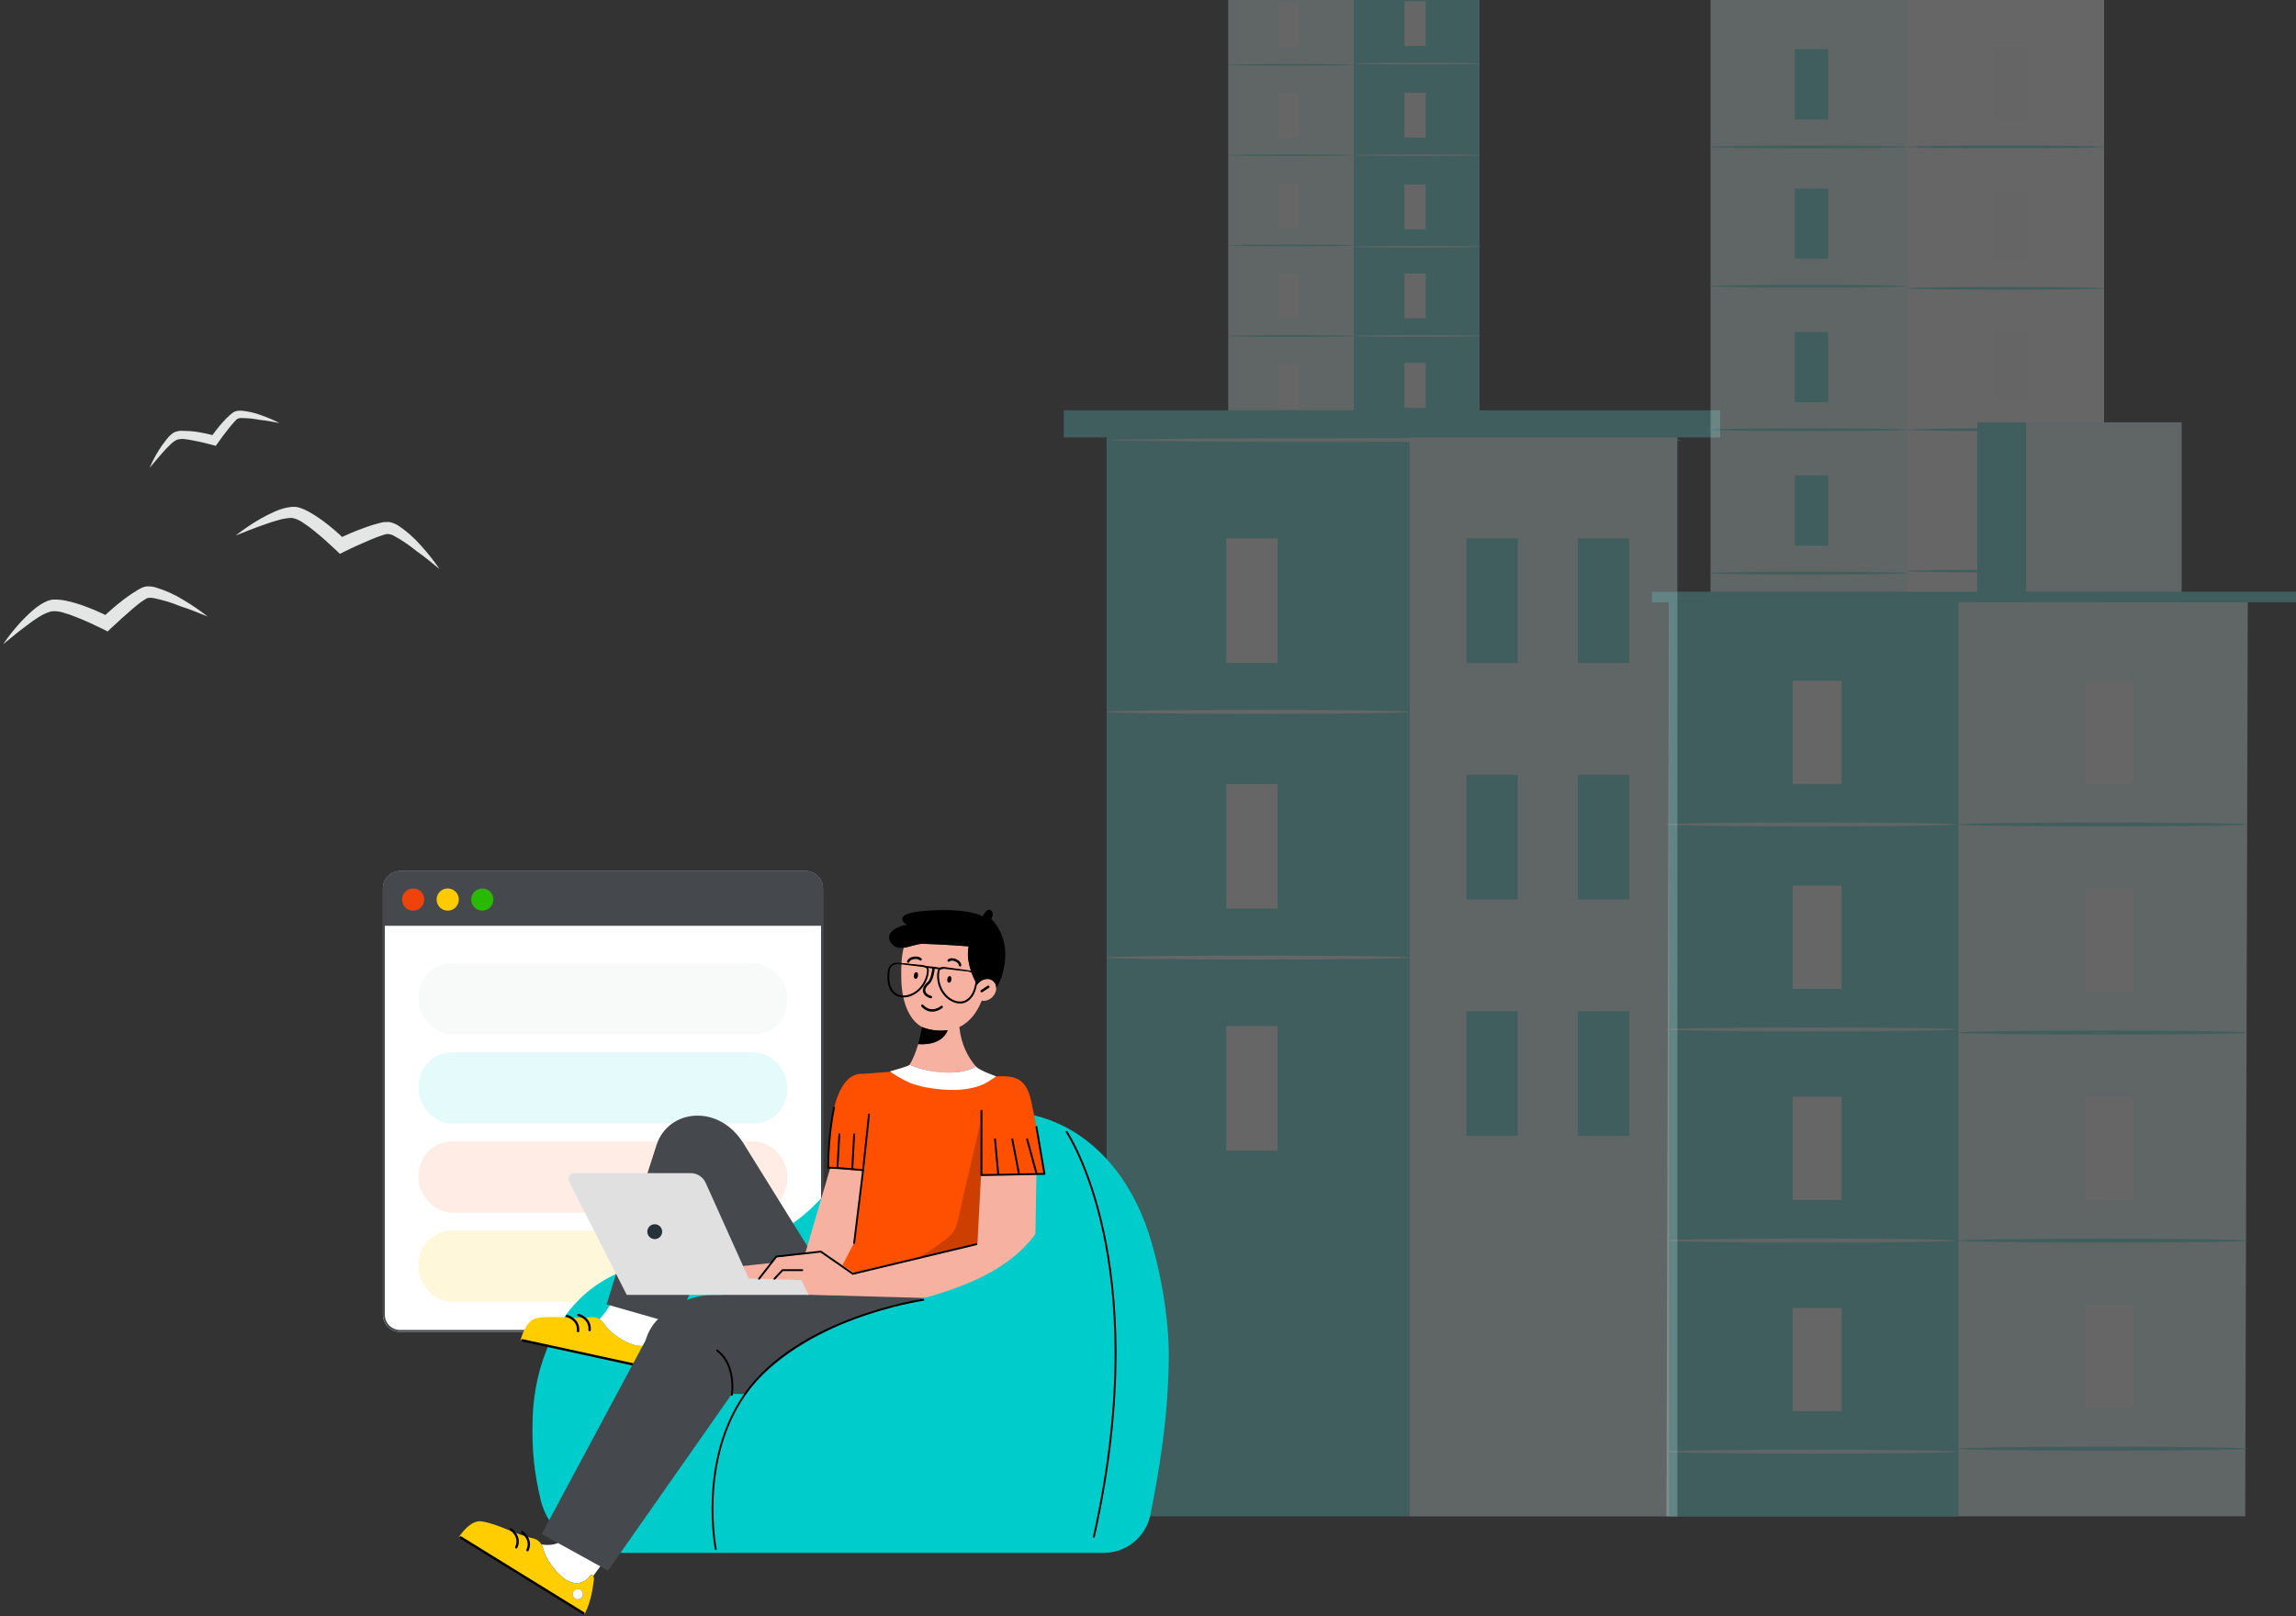 <svg width="436" height="307" viewBox="0 0 436 307" fill="none" xmlns="http://www.w3.org/2000/svg">
<rect x="0" y="0" width="436" height="307" fill="#333333" stroke="none"/>
<g style="mix-blend-mode:multiply" opacity="0.25" clip-path="url(#clip0_56_599)">
<path d="M280.928 -23.156H233.233V101.681H280.928V-23.156Z" fill="#E6FAFA"/>
<path d="M280.939 -23.156H257.086V101.681H280.939V-23.156Z" fill="#6BE1E1"/>
<path d="M270.74 0.217H266.699V8.734H270.74V0.217Z" fill="white"/>
<path d="M281.141 12.073C281.141 12.158 275.802 12.232 269.219 12.232C262.637 12.232 257.298 12.158 257.298 12.073C257.298 11.988 262.637 11.913 269.219 11.913C275.802 11.913 281.141 11.988 281.141 12.073Z" fill="#E6FAFA"/>
<path d="M270.74 17.623H266.699V26.141H270.74V17.623Z" fill="white"/>
<path d="M281.141 29.48C281.141 29.565 275.802 29.639 269.219 29.639C262.637 29.639 257.298 29.565 257.298 29.48C257.298 29.395 262.637 29.32 269.219 29.32C275.802 29.32 281.141 29.395 281.141 29.48Z" fill="#E6FAFA"/>
<path d="M270.74 35.041H266.699V43.559H270.74V35.041Z" fill="white"/>
<path d="M281.141 46.887C281.141 46.972 275.802 47.046 269.219 47.046C262.637 47.046 257.298 46.972 257.298 46.887C257.298 46.802 262.637 46.727 269.219 46.727C275.802 46.727 281.141 46.802 281.141 46.887Z" fill="#E6FAFA"/>
<path d="M270.74 51.948H266.699V60.466H270.74V51.948Z" fill="white"/>
<path d="M281.141 63.804C281.141 63.889 275.802 63.964 269.219 63.964C262.637 63.964 257.298 63.889 257.298 63.804C257.298 63.719 262.637 63.645 269.219 63.645C275.802 63.645 281.141 63.719 281.141 63.804Z" fill="#E6FAFA"/>
<path d="M270.74 68.93H266.699V77.447H270.74V68.93Z" fill="white"/>
<path d="M270.74 86.135H266.699V94.652H270.74V86.135Z" fill="white"/>
<path d="M281.141 80.786C281.141 80.871 275.802 80.946 269.219 80.946C262.637 80.946 257.298 80.871 257.298 80.786C257.298 80.701 262.637 80.627 269.219 80.627C275.802 80.627 281.141 80.701 281.141 80.786Z" fill="#E6FAFA"/>
<path d="M246.686 0.472H242.645V8.989H246.686V0.472Z" fill="white"/>
<path d="M257.086 12.328C257.086 12.413 251.748 12.488 245.165 12.488C238.583 12.488 233.244 12.413 233.244 12.328C233.244 12.243 238.583 12.169 245.165 12.169C251.748 12.169 257.086 12.243 257.086 12.328Z" fill="#6BE1E1"/>
<path d="M246.686 17.634H242.645V26.151H246.686V17.634Z" fill="white"/>
<path d="M257.086 29.48C257.086 29.565 251.748 29.639 245.165 29.639C238.583 29.639 233.244 29.565 233.244 29.48C233.244 29.395 238.583 29.32 245.165 29.32C251.748 29.32 257.086 29.395 257.086 29.48Z" fill="#6BE1E1"/>
<path d="M246.686 34.786H242.645V43.303H246.686V34.786Z" fill="white"/>
<path d="M257.086 46.642C257.086 46.727 251.748 46.802 245.165 46.802C238.583 46.802 233.244 46.727 233.244 46.642C233.244 46.557 238.583 46.483 245.165 46.483C251.748 46.483 257.086 46.557 257.086 46.642Z" fill="#6BE1E1"/>
<path d="M246.686 51.948H242.645V60.465H246.686V51.948Z" fill="white"/>
<path d="M257.086 63.805C257.086 63.89 251.748 63.964 245.165 63.964C238.583 63.964 233.244 63.89 233.244 63.805C233.244 63.72 238.583 63.645 245.165 63.645C251.748 63.645 257.086 63.72 257.086 63.805Z" fill="#6BE1E1"/>
<path d="M246.686 69.111H242.645V77.628H246.686V69.111Z" fill="white"/>
<path d="M257.086 80.956C257.086 81.041 251.748 81.116 245.165 81.116C238.583 81.116 233.244 81.041 233.244 80.956C233.244 80.871 238.583 80.797 245.165 80.797C251.748 80.797 257.086 80.871 257.086 80.956Z" fill="#6BE1E1"/>
<path d="M246.686 86.262H242.645V94.78H246.686V86.262Z" fill="white"/>
<path d="M318.499 82.905H210.146V288.524H318.499V82.905Z" fill="#6BE1E1"/>
<path d="M318.499 82.905H267.699V288.524H318.499V82.905Z" fill="#E6FAFA"/>
<path d="M242.613 102.258H232.872V125.928H242.613V102.258Z" fill="white"/>
<path d="M242.613 194.886H232.872V218.556H242.613V194.886Z" fill="white"/>
<path d="M267.699 135.211C267.699 135.413 254.81 135.583 238.922 135.583C223.035 135.583 210.146 135.413 210.146 135.211C210.146 135.009 223.024 134.839 238.922 134.839C254.821 134.839 267.699 135.009 267.699 135.211Z" fill="white"/>
<path d="M242.613 148.917H232.872V172.587H242.613V148.917Z" fill="white"/>
<path d="M267.699 181.881C267.699 182.083 254.81 182.253 238.922 182.253C223.035 182.253 210.146 182.083 210.146 181.881C210.146 181.679 223.024 181.509 238.922 181.509C254.821 181.509 267.699 181.679 267.699 181.881Z" fill="white"/>
<path d="M288.223 102.258H278.482V125.928H288.223V102.258Z" fill="#6BE1E1"/>
<path d="M309.365 102.258H299.624V125.928H309.365V102.258Z" fill="#6BE1E1"/>
<path d="M288.223 147.163H278.482V170.833H288.223V147.163Z" fill="#6BE1E1"/>
<path d="M309.365 147.163H299.624V170.833H309.365V147.163Z" fill="#6BE1E1"/>
<path d="M288.223 192.079H278.482V215.749H288.223V192.079Z" fill="#6BE1E1"/>
<path d="M309.365 192.079H299.624V215.749H309.365V192.079Z" fill="#6BE1E1"/>
<path d="M326.645 77.928H202V83.086H326.645V77.928Z" fill="#6BE1E1"/>
<path d="M319.254 83.575C319.254 83.777 295.04 83.947 265.168 83.947C235.296 83.947 211.082 83.777 211.082 83.575C211.082 83.373 235.296 83.203 265.168 83.203C295.04 83.203 319.254 83.373 319.254 83.575Z" fill="#E6FAFA"/>
</g>
<g style="mix-blend-mode:multiply" opacity="0.25" clip-path="url(#clip1_56_599)">
<path d="M324.861 -0.777H399.553V235.806H324.861V-0.777Z" fill="white"/>
<path d="M324.861 -0.777H362.208V235.15H324.861V-0.777Z" fill="#E6FAFA"/>
<path d="M378.497 9.357H384.816V22.684H378.497V9.357Z" fill="#FAFAFA"/>
<path d="M362.207 27.905C362.207 28.045 370.566 28.164 380.875 28.164C391.184 28.164 399.553 28.055 399.553 27.905C399.553 27.756 391.194 27.647 380.875 27.647C370.556 27.647 362.207 27.756 362.207 27.905Z" fill="#6BE1E1"/>
<path d="M340.823 9.357H347.142V22.684H340.823V9.357Z" fill="#6BE1E1"/>
<path d="M324.543 27.905C324.543 28.045 332.902 28.164 343.211 28.164C353.52 28.164 361.889 28.055 361.889 27.905C361.889 27.756 353.53 27.647 343.211 27.647C332.892 27.647 324.543 27.756 324.543 27.905Z" fill="#6BE1E1"/>
<path d="M340.823 35.812H347.142V49.139H340.823V35.812Z" fill="#6BE1E1"/>
<path d="M324.543 54.361C324.543 54.5 332.902 54.619 343.211 54.619C353.52 54.619 361.889 54.51 361.889 54.361C361.889 54.211 353.53 54.102 343.211 54.102C332.892 54.102 324.543 54.211 324.543 54.361Z" fill="#6BE1E1"/>
<path d="M340.823 63.063H347.142V76.39H340.823V63.063Z" fill="#6BE1E1"/>
<path d="M324.543 81.611C324.543 81.75 332.902 81.87 343.211 81.87C353.52 81.87 361.889 81.76 361.889 81.611C361.889 81.462 353.53 81.353 343.211 81.353C332.892 81.353 324.543 81.462 324.543 81.611Z" fill="#6BE1E1"/>
<path d="M340.823 90.313H347.142V103.64H340.823V90.313Z" fill="#6BE1E1"/>
<path d="M324.543 108.862C324.543 109.001 332.902 109.12 343.211 109.12C353.52 109.12 361.889 109.011 361.889 108.862C361.889 108.713 353.53 108.603 343.211 108.603C332.892 108.603 324.543 108.713 324.543 108.862Z" fill="#6BE1E1"/>
<path d="M340.823 116.778H347.142V130.105H340.823V116.778Z" fill="#6BE1E1"/>
<path d="M324.543 135.336C324.543 135.476 332.902 135.595 343.211 135.595C353.52 135.595 361.889 135.486 361.889 135.336C361.889 135.187 353.53 135.078 343.211 135.078C332.892 135.078 324.543 135.187 324.543 135.336Z" fill="#6BE1E1"/>
<path d="M340.823 143.363H347.142V156.69H340.823V143.363Z" fill="#6BE1E1"/>
<path d="M340.823 170.285H347.142V183.612H340.823V170.285Z" fill="#6BE1E1"/>
<path d="M324.543 161.911C324.543 162.05 332.902 162.17 343.211 162.17C353.52 162.17 361.889 162.06 361.889 161.911C361.889 161.762 353.53 161.652 343.211 161.652C332.892 161.652 324.543 161.762 324.543 161.911Z" fill="#6BE1E1"/>
<path d="M378.497 36.21H384.816V49.537H378.497V36.21Z" fill="#FAFAFA"/>
<path d="M362.207 54.768C362.207 54.907 370.566 55.027 380.875 55.027C391.184 55.027 399.553 54.917 399.553 54.768C399.553 54.619 391.194 54.51 380.875 54.51C370.556 54.51 362.207 54.619 362.207 54.768Z" fill="#6BE1E1"/>
<path d="M378.497 63.073H384.816V76.4H378.497V63.073Z" fill="#FAFAFA"/>
<path d="M362.207 81.621C362.207 81.76 370.566 81.88 380.875 81.88C391.184 81.88 399.553 81.77 399.553 81.621C399.553 81.472 391.194 81.363 380.875 81.363C370.556 81.363 362.207 81.472 362.207 81.621Z" fill="#6BE1E1"/>
<path d="M378.497 89.926H384.816V103.253H378.497V89.926Z" fill="#FAFAFA"/>
<path d="M362.207 108.474C362.207 108.613 370.566 108.732 380.875 108.732C391.184 108.732 399.553 108.623 399.553 108.474C399.553 108.325 391.194 108.215 380.875 108.215C370.556 108.215 362.207 108.325 362.207 108.474Z" fill="#6BE1E1"/>
<path d="M378.497 116.778H384.816V130.105H378.497V116.778Z" fill="#FAFAFA"/>
<path d="M362.207 135.337C362.207 135.476 370.566 135.595 380.875 135.595C391.184 135.595 399.553 135.486 399.553 135.337C399.553 135.187 391.194 135.078 380.875 135.078C370.556 135.078 362.207 135.187 362.207 135.337Z" fill="#6BE1E1"/>
<path d="M378.497 143.641H384.816V156.968H378.497V143.641Z" fill="#FAFAFA"/>
<path d="M362.207 162.189C362.207 162.329 370.566 162.448 380.875 162.448C391.184 162.448 399.553 162.339 399.553 162.189C399.553 162.04 391.194 161.931 380.875 161.931C370.556 161.931 362.207 162.04 362.207 162.189Z" fill="#6BE1E1"/>
<path d="M378.497 170.494H384.816V183.821H378.497V170.494Z" fill="#FAFAFA"/>
<path d="M316.448 288H426.358L426.845 114.402H316.936L316.448 288Z" fill="#E6FAFA"/>
<path d="M316.935 114.401H371.885V288.01H316.935V114.401Z" fill="#6BE1E1"/>
<path d="M375.478 80.219H414.287V114.391H375.478V80.219Z" fill="#E6FAFA"/>
<path d="M375.478 80.219H384.732V114.391H375.478V80.219Z" fill="#6BE1E1"/>
<path d="M313.711 112.402H436V114.392H313.711V112.402Z" fill="#6BE1E1"/>
<path d="M395.837 129.3H405.142V148.902H395.837V129.3Z" fill="white"/>
<path d="M371.885 156.6C371.885 156.809 384.185 156.978 399.36 156.978C414.535 156.978 426.835 156.809 426.835 156.6C426.835 156.391 414.535 156.222 399.36 156.222C384.185 156.222 371.885 156.391 371.885 156.6Z" fill="#6BE1E1"/>
<path d="M340.409 129.299H349.713V148.902H340.409V129.299Z" fill="white"/>
<path d="M316.457 156.6C316.457 156.809 328.757 156.978 343.932 156.978C359.108 156.978 371.407 156.809 371.407 156.6C371.407 156.391 359.108 156.222 343.932 156.222C328.757 156.222 316.457 156.391 316.457 156.6Z" fill="#E6FAFA"/>
<path d="M340.409 168.226H349.713V187.829H340.409V168.226Z" fill="white"/>
<path d="M316.457 195.527C316.457 195.735 328.757 195.905 343.932 195.905C359.108 195.905 371.407 195.735 371.407 195.527C371.407 195.318 359.108 195.149 343.932 195.149C328.757 195.149 316.457 195.318 316.457 195.527Z" fill="#E6FAFA"/>
<path d="M340.409 208.327H349.713V227.929H340.409V208.327Z" fill="white"/>
<path d="M316.457 235.627C316.457 235.836 328.757 236.005 343.932 236.005C359.108 236.005 371.407 235.836 371.407 235.627C371.407 235.418 359.108 235.249 343.932 235.249C328.757 235.249 316.457 235.418 316.457 235.627Z" fill="#E6FAFA"/>
<path d="M340.409 248.427H349.713V268.029H340.409V248.427Z" fill="white"/>
<path d="M316.457 275.727C316.457 275.936 328.757 276.105 343.932 276.105C359.108 276.105 371.407 275.936 371.407 275.727C371.407 275.518 359.108 275.349 343.932 275.349C328.757 275.349 316.457 275.518 316.457 275.727Z" fill="#E6FAFA"/>
<path d="M395.837 168.823H405.142V188.426H395.837V168.823Z" fill="white"/>
<path d="M371.885 196.124C371.885 196.332 384.185 196.501 399.36 196.501C414.535 196.501 426.835 196.332 426.835 196.124C426.835 195.915 414.535 195.746 399.36 195.746C384.185 195.746 371.885 195.915 371.885 196.124Z" fill="#6BE1E1"/>
<path d="M395.837 208.347H405.142V227.949H395.837V208.347Z" fill="white"/>
<path d="M371.885 235.647C371.885 235.856 384.185 236.025 399.36 236.025C414.535 236.025 426.835 235.856 426.835 235.647C426.835 235.438 414.535 235.269 399.36 235.269C384.185 235.269 371.885 235.438 371.885 235.647Z" fill="#6BE1E1"/>
<path d="M395.837 247.86H405.142V267.462H395.837V247.86Z" fill="white"/>
<path d="M371.885 275.16C371.885 275.369 384.185 275.538 399.36 275.538C414.535 275.538 426.835 275.369 426.835 275.16C426.835 274.951 414.535 274.782 399.36 274.782C384.185 274.782 371.885 274.951 371.885 275.16Z" fill="#6BE1E1"/>
</g>
<path d="M53.086 80.36C51.964 79.792 50.814 79.292 49.624 78.873C48.407 78.413 47.136 78.13 45.851 78.008C45.459 77.981 45.053 78.022 44.675 78.143C44.553 78.184 44.431 78.238 44.323 78.305L44.093 78.481C43.931 78.589 43.822 78.697 43.687 78.805C43.214 79.225 42.754 79.684 42.335 80.157C41.483 81.103 40.725 82.104 39.968 83.131L40.915 82.793C39.644 82.442 38.359 82.171 37.06 81.982C36.398 81.888 35.722 81.847 35.045 81.847C34.694 81.82 34.329 81.82 33.977 81.847C33.774 81.888 33.585 81.942 33.396 81.996C33.193 82.063 33.003 82.158 32.828 82.266C32.246 82.712 31.746 83.239 31.34 83.834C30.934 84.348 30.556 84.888 30.204 85.442C29.514 86.537 28.919 87.686 28.405 88.876C29.244 87.889 30.042 86.889 30.894 85.956C31.313 85.483 31.732 85.023 32.178 84.604C32.571 84.185 33.03 83.834 33.531 83.55C34.018 83.388 34.532 83.334 35.032 83.401C35.614 83.456 36.181 83.55 36.749 83.685C37.967 83.901 39.197 84.199 40.387 84.523L40.983 84.686L41.321 84.199C42.01 83.199 42.768 82.225 43.511 81.279C43.89 80.806 44.282 80.347 44.675 79.927L44.972 79.644L45.107 79.535C45.324 79.454 45.54 79.4 45.77 79.4C46.974 79.4 48.164 79.522 49.34 79.752C50.639 79.873 51.856 80.13 53.086 80.36Z" fill="#E4E5E5"/>
<path d="M39.454 117.114C37.98 115.952 36.425 114.898 34.802 113.938C33.152 112.91 31.367 112.113 29.501 111.559C28.933 111.397 28.337 111.342 27.742 111.397C27.54 111.424 27.35 111.478 27.161 111.545L26.782 111.721C26.539 111.829 26.309 111.964 26.093 112.099C25.254 112.6 24.443 113.14 23.658 113.735C22.13 114.884 20.737 116.128 19.317 117.412L20.791 117.195C19.047 116.303 17.234 115.533 15.382 114.884C14.435 114.56 13.461 114.289 12.474 114.086C11.947 113.978 11.419 113.911 10.878 113.884C10.581 113.87 10.283 113.87 9.986 113.884C9.675 113.938 9.363 114.019 9.066 114.114C8.079 114.533 7.173 115.114 6.361 115.817C5.59 116.466 4.901 117.168 4.224 117.844C2.899 119.25 1.682 120.764 0.586 122.373C2.088 121.156 3.548 119.926 5.076 118.804C5.807 118.223 6.578 117.696 7.375 117.195C8.092 116.736 8.877 116.371 9.702 116.128C10.459 116.033 11.23 116.114 11.96 116.344C12.839 116.587 13.691 116.885 14.53 117.236C16.247 117.898 17.965 118.709 19.615 119.52L20.44 119.939L21.089 119.318C22.441 118.061 23.794 116.83 25.146 115.668C25.836 115.087 26.498 114.519 27.242 114.032C27.418 113.924 27.594 113.803 27.756 113.722L28 113.586H28.081C28.419 113.519 28.757 113.519 29.095 113.586C30.853 113.938 32.571 114.451 34.234 115.141C36.019 115.695 37.737 116.425 39.454 117.114Z" fill="#E4E5E5"/>
<path d="M83.475 108.099C82.406 106.544 81.243 105.057 79.972 103.665C78.701 102.192 77.24 100.908 75.631 99.826C75.131 99.515 74.576 99.285 73.995 99.164C73.792 99.137 73.602 99.137 73.4 99.164H72.98C72.696 99.164 72.466 99.272 72.209 99.312C71.263 99.542 70.33 99.826 69.41 100.164C67.611 100.813 65.894 101.516 64.176 102.381L65.637 102.624C64.23 101.245 62.729 99.961 61.147 98.799C60.335 98.204 59.483 97.663 58.604 97.177C58.131 96.92 57.644 96.704 57.13 96.514C56.86 96.42 56.562 96.339 56.278 96.285C55.954 96.258 55.643 96.258 55.318 96.285C54.263 96.406 53.235 96.69 52.275 97.123C51.355 97.515 50.49 97.961 49.57 98.474C47.893 99.434 46.284 100.516 44.756 101.719C46.554 101.016 48.326 100.272 50.165 99.65C51.058 99.312 51.951 99.029 52.87 98.785C53.695 98.542 54.547 98.393 55.413 98.366C56.17 98.501 56.887 98.812 57.509 99.258C58.266 99.745 59.01 100.286 59.7 100.867C61.133 102.016 62.54 103.287 63.879 104.557L64.541 105.206L65.339 104.801C66.962 103.989 68.666 103.232 70.33 102.53C71.141 102.178 71.966 101.867 72.805 101.597L73.4 101.435H73.765C74.103 101.475 74.441 101.57 74.738 101.732C76.307 102.584 77.795 103.597 79.174 104.733C80.594 105.706 82.014 106.909 83.475 108.099Z" fill="#E4E5E5"/>
<g clip-path="url(#clip2_56_599)">
<path d="M153.005 165.448H75.982C74.177 165.448 72.713 166.911 72.713 168.716V249.713C72.713 251.518 74.177 252.981 75.982 252.981H153.005C154.811 252.981 156.275 251.518 156.275 249.713V168.716C156.275 166.911 154.811 165.448 153.005 165.448Z" fill="white"/>
<path d="M153.005 165.813H75.982C74.378 165.813 73.078 167.112 73.078 168.716V249.713C73.078 251.316 74.378 252.616 75.982 252.616H153.005C154.609 252.616 155.91 251.316 155.91 249.713V168.716C155.91 167.112 154.609 165.813 153.005 165.813Z" fill="white"/>
<path d="M153.005 252.981H75.982C74.18 252.981 72.713 251.515 72.713 249.713V168.716C72.713 166.914 74.18 165.448 75.982 165.448H153.005C154.808 165.448 156.275 166.914 156.275 168.716V249.713C156.275 251.515 154.808 252.981 153.005 252.981ZM75.982 165.813C74.38 165.813 73.078 167.115 73.078 168.716V249.713C73.078 251.314 74.38 252.616 75.982 252.616H153.005C154.607 252.616 155.91 251.314 155.91 249.713V168.716C155.91 167.115 154.607 165.813 153.005 165.813H75.982Z" fill="#45494E"/>
<path d="M75.982 165.63H153.005C154.709 165.63 156.092 167.013 156.092 168.716V175.554C156.092 175.613 156.044 175.66 155.986 175.66H73.001C72.942 175.66 72.895 175.613 72.895 175.554V168.716C72.895 167.013 74.278 165.63 75.982 165.63Z" fill="#45494E"/>
<path d="M155.986 175.843H73.001C72.844 175.843 72.713 175.715 72.713 175.555V168.716C72.713 166.914 74.18 165.448 75.982 165.448H153.005C154.808 165.448 156.275 166.914 156.275 168.716V175.555C156.275 175.711 156.147 175.843 155.986 175.843ZM73.078 175.478H155.91V168.716C155.91 167.115 154.607 165.813 153.005 165.813H75.982C74.38 165.813 73.078 167.115 73.078 168.716V175.478Z" fill="#45494E"/>
<path d="M78.456 172.969C79.621 172.969 80.565 172.025 80.565 170.861C80.565 169.696 79.621 168.752 78.456 168.752C77.291 168.752 76.347 169.696 76.347 170.861C76.347 172.025 77.291 172.969 78.456 172.969Z" fill="#EE440B"/>
<path d="M85.02 172.969C86.185 172.969 87.129 172.025 87.129 170.861C87.129 169.696 86.185 168.752 85.02 168.752C83.855 168.752 82.911 169.696 82.911 170.861C82.911 172.025 83.855 172.969 85.02 172.969Z" fill="#FFCB00"/>
<path d="M91.585 172.969C92.75 172.969 93.694 172.025 93.694 170.861C93.694 169.696 92.75 168.752 91.585 168.752C90.42 168.752 89.476 169.696 89.476 170.861C89.476 172.025 90.42 172.969 91.585 172.969Z" fill="#29BA00"/>
<rect x="79.488" y="182.942" width="70.011" height="13.544" rx="6.373" fill="#F8F9F9"/>
<rect x="79.488" y="199.872" width="70.011" height="13.544" rx="6.373" fill="#E5FAFA"/>
<rect x="79.488" y="216.802" width="70.011" height="13.544" rx="6.373" fill="#FFEDE5"/>
<rect x="79.488" y="233.732" width="70.011" height="13.544" rx="6.373" fill="#FFF7D9"/>
</g>
<path d="M209.492 294.955C213.86 294.993 217.632 291.921 218.476 287.639C219.968 280.071 221.892 269.482 221.948 257.589C221.986 250.297 220.353 241.063 218.096 234.127C214.798 223.998 207.746 215.074 197.495 212.152C184.184 208.354 179.37 209.812 169.93 214.76C159.665 220.143 156.887 230.235 146.199 234.728C135.826 239.089 123.312 237.598 113.854 243.694C105.535 249.059 101.477 259.362 101.148 269.252C100.937 275.526 101.505 280.014 102.669 284.882C103.954 290.28 108.834 294.908 114.384 294.955H209.492Z" fill="#00CCCC"/>
<path d="M113.836 250.55C114.141 250.742 114.404 250.995 114.61 251.309C115.858 253.209 118.237 254.695 120.175 255.361C122.53 256.172 124.27 255.159 124.852 253.157C124.89 253.026 125.077 252.969 125.275 253.068L126.321 248.496L116.778 246.057C116.294 247.14 115.333 248.983 113.841 250.554L113.836 250.55Z" fill="white"/>
<path d="M124.853 253.157C124.271 255.159 122.535 256.172 120.175 255.361C118.237 254.695 115.858 253.209 114.61 251.309C114.404 251 114.141 250.742 113.836 250.55C113.334 250.235 112.734 250.099 112.124 250.184C108.835 250.634 105.457 249.785 101.971 250.362C99.723 250.733 98.836 254.62 98.836 254.62L126.232 260.585C126.607 257.518 125.988 255.108 125.73 253.809C125.645 253.382 125.458 253.157 125.275 253.068C125.078 252.969 124.885 253.03 124.853 253.157ZM124.702 257.556C124.59 258.081 124.074 258.419 123.548 258.311C123.023 258.203 122.685 257.682 122.793 257.157C122.901 256.632 123.422 256.294 123.947 256.402C124.472 256.51 124.81 257.031 124.702 257.556Z" fill="#FFCD00"/>
<path d="M123.745 258.328C124.284 258.328 124.721 257.892 124.721 257.353C124.721 256.814 124.284 256.378 123.745 256.378C123.206 256.378 122.77 256.814 122.77 257.353C122.77 257.892 123.206 258.328 123.745 258.328Z" fill="white"/>
<path d="M125.922 260.637L99.137 254.799C99.015 254.771 98.94 254.653 98.968 254.532C98.996 254.41 99.113 254.335 99.235 254.358L126.021 260.197C126.143 260.225 126.218 260.342 126.19 260.464C126.162 260.586 126.044 260.661 125.922 260.637Z" fill="black"/>
<path d="M111.912 252.861C111.804 252.838 111.725 252.734 111.734 252.622C111.917 250.549 109.881 250.01 109.796 249.986C109.674 249.958 109.604 249.836 109.632 249.714C109.66 249.597 109.778 249.527 109.895 249.55C109.895 249.55 109.9 249.55 109.904 249.55C109.928 249.555 112.396 250.202 112.18 252.659C112.17 252.781 112.062 252.875 111.936 252.861C111.926 252.861 111.917 252.861 111.908 252.861H111.912Z" fill="black"/>
<path d="M109.725 253.057C109.618 253.034 109.538 252.93 109.547 252.818C109.73 250.745 107.694 250.206 107.609 250.182C107.487 250.154 107.417 250.032 107.445 249.91C107.473 249.793 107.591 249.723 107.708 249.746C107.708 249.746 107.713 249.746 107.717 249.746C107.741 249.751 110.209 250.398 109.993 252.855C109.983 252.977 109.876 253.071 109.749 253.057C109.74 253.057 109.73 253.057 109.721 253.057H109.725Z" fill="black"/>
<path d="M107.014 299.732C108.965 301.28 110.945 300.9 112.156 299.207C112.245 299.08 112.494 299.109 112.648 299.343L114.694 296.558L107.201 292.224C107.201 292.224 107.239 292.135 107.305 291.962C106.136 293.65 103.917 293.528 102.814 293.345C102.951 293.566 103.049 293.805 103.115 294.063C103.659 296.267 105.409 298.461 107.014 299.732Z" fill="white"/>
<path d="M114.694 296.555C114.694 296.555 129.544 278.284 130.041 273.205L136.15 266.579L139.894 258.471L127.01 259.845C127.01 259.845 121.624 259.385 118.758 265.036C116.079 270.321 108.3 289.502 107.305 291.963C107.235 292.132 107.202 292.226 107.202 292.226L114.694 296.559V296.555Z" fill="#F7B1A1"/>
<path d="M110.987 306.669C112.362 303.902 112.578 301.422 112.77 300.113C112.822 299.752 112.756 299.499 112.648 299.34C112.489 299.11 112.245 299.082 112.155 299.204C110.945 300.896 108.965 301.276 107.013 299.729C105.409 298.458 103.659 296.263 103.114 294.059C103.049 293.801 102.95 293.557 102.814 293.342C102.448 292.746 101.852 292.319 101.144 292.174C97.892 291.503 94.988 289.585 91.507 288.971C89.259 288.577 87.139 291.949 87.139 291.949L110.992 306.674L110.987 306.669ZM108.881 302.294C109.162 301.834 109.758 301.689 110.222 301.966C110.682 302.247 110.828 302.843 110.551 303.307C110.269 303.766 109.669 303.912 109.209 303.635C108.749 303.354 108.604 302.754 108.881 302.294Z" fill="#FFCD00"/>
<path d="M110.551 303.302C110.832 302.842 110.682 302.242 110.222 301.961C109.763 301.68 109.162 301.83 108.881 302.289C108.599 302.749 108.749 303.349 109.209 303.63C109.669 303.912 110.269 303.762 110.551 303.302Z" fill="white"/>
<path d="M87.294 291.883C87.365 291.794 87.491 291.771 87.59 291.832L110.913 306.233C111.016 306.299 111.049 306.435 110.988 306.543C110.922 306.646 110.786 306.679 110.678 306.618L87.355 292.216C87.252 292.151 87.219 292.015 87.28 291.907C87.28 291.897 87.29 291.893 87.294 291.883Z" fill="black"/>
<path d="M98.958 290.891C99.028 290.802 99.16 290.779 99.258 290.844C99.282 290.858 101.393 292.289 100.375 294.53C100.323 294.648 100.192 294.695 100.079 294.643C99.967 294.591 99.915 294.46 99.967 294.348C100.83 292.448 99.09 291.266 99.014 291.22C98.911 291.154 98.883 291.013 98.953 290.91C98.953 290.905 98.963 290.901 98.963 290.896L98.958 290.891Z" fill="black"/>
<path d="M96.828 290.35C96.898 290.261 97.029 290.238 97.128 290.304C97.151 290.318 99.263 291.748 98.245 293.99C98.193 294.107 98.062 294.154 97.949 294.102C97.837 294.051 97.785 293.919 97.837 293.807C98.695 291.912 96.959 290.73 96.884 290.679C96.781 290.608 96.753 290.472 96.823 290.369C96.823 290.365 96.832 290.36 96.837 290.355L96.828 290.35Z" fill="black"/>
<path d="M159.844 247.177C159.844 247.177 145.201 223.688 141.184 217.178C136.53 209.642 126.992 210.599 124.697 217.404C125.214 215.875 122.919 222.609 115.192 247.759L128.207 251.482L134.541 238.525L139.904 253.869L159.844 247.177Z" fill="#45494E"/>
<path d="M162.597 245.948H135.685C131.406 245.948 127.381 247.791 124.594 250.933C123.651 251.993 122.984 253.273 122.567 254.629L102.871 291.376L115.463 298.326L138.988 264.758L152.139 264.913L181.393 246.656L162.597 245.948Z" fill="#45494E"/>
<path d="M138.979 265.11C138.979 265.11 138.96 265.11 138.951 265.11C138.857 265.096 138.791 265.002 138.806 264.908C138.815 264.852 139.683 259.351 136.061 256.636C135.981 256.58 135.967 256.467 136.028 256.392C136.084 256.312 136.197 256.298 136.272 256.359C140.068 259.206 139.167 264.913 139.157 264.969C139.143 265.054 139.068 265.115 138.984 265.115L138.979 265.11Z" fill="black"/>
<path d="M157.901 221.009L152.571 239.232L132.851 241.347V244.845L161.828 245.244L165.774 221.515L157.901 221.009Z" fill="#F7B1A1"/>
<path d="M195.796 209.058C194.647 203.862 191.742 204.448 188.242 204.439C183.358 204.429 174.744 202.638 169.944 203.501L163.845 203.97C156.807 203.501 157.234 221.851 157.234 221.851L163.887 222.395L162.132 236.196L157.037 245.964L185.061 245.917L186.628 223.112L198.363 222.803C198.363 222.803 196.96 214.315 195.796 209.058Z" fill="#FF4F00"/>
<g opacity="0.2">
<path d="M186.113 213.386C184.917 219.098 183.359 224.965 182.167 230.672C181.914 231.887 181.642 233.143 180.9 234.138C180.436 234.757 179.817 235.24 179.197 235.704C176.842 237.472 174.36 239.123 171.592 240.131C175.589 239.793 179.554 239.104 183.434 238.072C184.091 237.899 184.79 237.683 185.212 237.153C185.587 236.684 185.672 236.056 185.742 235.455C186.601 228.135 186.352 220.749 186.118 213.382" fill="black"/>
</g>
<path d="M147.391 238.794L156.08 237.749L162.203 241.763L185.615 236.154L186.3 223.094L196.81 222.836L196.566 238.161C196.463 243.095 192.357 247.001 187.422 246.865L153.134 245.918L151.68 243.001L144.323 242.78L147.396 238.794H147.391Z" fill="#F7B1A1"/>
<path d="M108.06 224.414L119.02 245.949H153.58L152.182 243.135L142.169 242.839L134.015 224.686C133.503 223.551 132.377 222.82 131.129 222.82H109.04C108.219 222.82 107.689 223.687 108.06 224.414Z" fill="#E0E0E0"/>
<path d="M125.743 233.943C125.743 234.721 125.11 235.354 124.331 235.354C123.552 235.354 122.918 234.721 122.918 233.943C122.918 233.164 123.552 232.531 124.331 232.531C125.11 232.531 125.743 233.164 125.743 233.943Z" fill="#263238"/>
<path d="M200.404 223.97C200.325 230.001 196.646 235.558 191.847 239.22C187.047 242.883 181.224 244.918 175.421 246.588C169.622 248.257 163.691 249.636 158.234 252.215C150.676 255.788 143.681 260.694 139.411 267.878C135.141 275.062 133.621 284.498 134.1 292.84L198.274 286.425L201.789 249.969L200.404 223.97Z" fill="#00CCCC"/>
<path d="M188.937 186.752C188.304 185.782 187.333 185.96 187.333 185.96C186.77 186.007 186.188 186.293 185.742 186.795C185.667 186.879 185.601 186.968 185.54 187.057C184.485 185.125 183.429 182.391 183.936 179.756C183.936 179.756 179.544 179.394 175.34 179.273C174.186 179.24 172.826 179.863 171.601 180.023C171.198 181.645 171.085 183.676 171.155 186.115C171.268 189.927 172.427 193.641 175.087 195.076C175.143 195.1 177.278 196.066 179.948 195.672C179.948 195.672 179.183 198.64 174.369 198.326H174.355C173.952 199.714 173.421 201.107 172.713 202.27C172.713 202.27 172.722 202.27 172.727 202.275C172.746 202.251 172.76 202.237 172.76 202.237C172.76 202.237 175.087 203.438 179.094 203.696C183.476 203.972 185.343 202.584 185.343 202.584C183.8 200.816 182.524 198.387 182.176 195.081C184.114 194.162 185.554 192.291 186.422 190.058C187.136 190.213 187.971 189.927 188.557 189.257C188.97 188.788 189.181 188.22 189.186 187.686C189.186 187.686 189.205 187.137 188.951 186.752H188.937Z" fill="#F7B1A1"/>
<path d="M175.753 206.519C176.668 206.702 177.719 206.852 178.925 206.946C180.595 207.077 182.008 207.039 183.199 206.894C185.358 206.613 186.76 205.989 187.521 205.543C187.797 205.379 189.181 204.441 189.181 204.441C189.181 204.441 186.033 203.353 185.329 202.58C185.329 202.58 183.462 203.968 179.08 203.691C175.078 203.438 172.727 202.228 172.727 202.228C172.727 202.228 172.704 202.251 172.685 202.28C172.479 202.537 169.954 203.208 169.002 203.508C169.443 203.893 171.592 205.201 172.882 205.708C173.642 205.998 174.585 206.284 175.749 206.524L175.753 206.519Z" fill="white"/>
<path d="M188.247 174.596C188.547 173.878 188.74 173.241 188.036 172.851C187.332 172.458 186.61 174.061 186.61 174.061C186.61 174.061 184.071 172.406 176.029 172.973C168.466 173.503 172.309 175.759 172.328 175.768C171.812 175.468 170.221 176.261 169.789 176.542C168.95 177.095 168.523 177.991 169.076 178.906C169.719 179.965 170.615 180.139 171.6 180.012C172.825 179.853 174.186 179.225 175.34 179.262C179.544 179.389 183.935 179.745 183.935 179.745C183.428 182.385 184.484 185.119 185.54 187.047C185.601 186.958 185.671 186.868 185.742 186.784C186.183 186.282 186.764 185.996 187.332 185.949C187.332 185.949 188.303 185.776 188.937 186.742C189.19 187.126 189.171 187.675 189.171 187.675C189.87 186.582 190.555 184.974 190.823 182.695C191.447 177.358 188.247 174.587 188.247 174.587V174.596Z" fill="black"/>
<path d="M174.327 185.347C174.275 185.694 174.06 185.952 173.844 185.923C173.628 185.891 173.492 185.586 173.543 185.234C173.595 184.887 173.811 184.629 174.027 184.657C174.243 184.685 174.379 184.995 174.327 185.347Z" fill="black"/>
<path d="M180.67 186.082C180.619 186.429 180.403 186.687 180.187 186.659C179.971 186.626 179.835 186.321 179.886 185.97C179.938 185.623 180.154 185.365 180.37 185.393C180.586 185.426 180.722 185.73 180.67 186.082Z" fill="black"/>
<path d="M176.757 189.618C176.757 189.618 176.725 189.618 176.706 189.609C175.899 189.379 175.392 188.933 175.275 188.357C175.153 187.761 175.477 187.086 176.133 186.561C176.739 186.077 176.992 184.469 177.039 183.892C177.048 183.766 177.156 183.672 177.283 183.681H177.292C177.419 183.691 177.513 183.803 177.503 183.93C177.494 184.023 177.311 186.213 176.424 186.922C175.904 187.339 175.645 187.841 175.73 188.263C175.81 188.661 176.204 188.98 176.832 189.163C176.954 189.196 177.025 189.327 176.992 189.449C176.964 189.552 176.865 189.623 176.757 189.618Z" fill="black"/>
<path d="M176.885 192.159C176.289 192.13 175.623 191.882 174.984 191.197C174.895 191.103 174.9 190.958 174.994 190.869C175.088 190.78 175.233 190.784 175.322 190.878C176.894 192.557 178.588 191.146 178.663 191.085C178.761 191 178.907 191.014 178.991 191.113C179.076 191.211 179.062 191.357 178.968 191.436C178.954 191.45 178.044 192.21 176.889 192.154L176.885 192.159Z" fill="black"/>
<path d="M172.45 182.882C172.45 182.882 172.403 182.877 172.385 182.868C172.267 182.826 172.202 182.69 172.244 182.572C172.389 182.174 172.779 181.874 173.318 181.742C173.848 181.616 174.566 181.663 174.974 182.052C175.068 182.141 175.073 182.286 174.984 182.38C174.895 182.474 174.749 182.479 174.655 182.389C174.416 182.164 173.9 182.085 173.426 182.197C173.041 182.286 172.769 182.483 172.68 182.732C172.647 182.83 172.549 182.887 172.45 182.882Z" fill="black"/>
<path d="M182.303 183.567C182.186 183.563 182.087 183.464 182.082 183.347C182.073 183.065 181.777 182.761 181.351 182.587C180.928 182.414 180.511 182.428 180.309 182.615C180.215 182.704 180.07 182.7 179.981 182.606C179.891 182.512 179.896 182.367 179.99 182.278C180.398 181.893 181.046 181.963 181.524 182.156C182.125 182.404 182.528 182.864 182.542 183.328C182.547 183.455 182.448 183.563 182.322 183.567C182.312 183.567 182.308 183.567 182.303 183.567Z" fill="black"/>
<path d="M186.399 188.489C186.329 188.489 186.259 188.447 186.216 188.386C186.146 188.278 186.174 188.138 186.282 188.067L187.549 187.237C187.657 187.167 187.797 187.195 187.868 187.303C187.938 187.411 187.91 187.552 187.802 187.622L186.535 188.452C186.493 188.48 186.446 188.494 186.399 188.489Z" fill="black"/>
<path d="M179.948 195.666C177.241 196.064 175.073 195.065 175.073 195.065C175.073 195.065 174.965 195.867 174.787 196.608C174.778 196.65 174.768 196.693 174.759 196.735C174.646 197.199 174.524 197.682 174.449 197.992C174.398 198.193 174.365 198.32 174.365 198.32C179.183 198.634 179.948 195.666 179.948 195.666Z" fill="black"/>
<path d="M170.846 183C170.846 183 170.926 183.018 171.071 183.042C171.235 183.065 171.451 183.093 171.723 183.126C172.305 183.197 173.126 183.295 174.13 183.417C174.383 183.445 174.651 183.478 174.928 183.511C175.2 183.544 175.491 183.577 175.758 183.689C175.889 183.745 176.007 183.83 176.068 183.952C176.133 184.074 176.143 184.224 176.143 184.383C176.143 184.697 176.087 185.016 176.002 185.34C175.824 185.982 175.533 186.634 175.106 187.22C174.684 187.806 174.116 188.327 173.44 188.697C172.769 189.063 172.009 189.256 171.296 189.195C170.94 189.166 170.592 189.068 170.292 188.909C169.987 188.749 169.734 188.519 169.527 188.261C169.114 187.741 168.908 187.122 168.819 186.536C168.73 185.949 168.739 185.387 168.767 184.88C168.795 184.378 168.894 183.919 169.129 183.595C169.358 183.267 169.696 183.131 169.968 183.075C170.245 183.018 170.47 183.018 170.616 183.014C170.766 183.014 170.846 183.014 170.846 183.004C170.846 183 170.766 182.99 170.616 182.981C170.466 182.976 170.241 182.967 169.954 183.014C169.673 183.061 169.307 183.197 169.053 183.544C168.8 183.881 168.692 184.364 168.655 184.871C168.622 185.382 168.603 185.949 168.688 186.554C168.772 187.155 168.983 187.797 169.41 188.346C169.621 188.618 169.893 188.862 170.217 189.035C170.536 189.209 170.902 189.312 171.277 189.34C172.033 189.406 172.812 189.204 173.511 188.829C174.21 188.449 174.792 187.91 175.223 187.305C175.66 186.7 175.955 186.034 176.133 185.373C176.218 185.04 176.274 184.711 176.274 184.378C176.274 184.219 176.265 184.041 176.18 183.886C176.096 183.731 175.946 183.628 175.805 183.572C175.514 183.455 175.219 183.422 174.937 183.394C174.66 183.365 174.393 183.337 174.139 183.309C173.135 183.211 172.314 183.126 171.728 183.07C171.456 183.047 171.235 183.028 171.071 183.014C170.921 183.004 170.841 183 170.841 183.004L170.846 183Z" fill="black"/>
<path d="M171.174 189.439C170.812 189.396 170.465 189.289 170.17 189.129C169.851 188.96 169.569 188.717 169.33 188.412C168.94 187.91 168.687 187.291 168.584 186.569C168.495 185.94 168.513 185.354 168.546 184.866C168.593 184.252 168.729 183.797 168.964 183.478C169.259 183.075 169.696 182.948 169.93 182.906C170.221 182.855 170.451 182.864 170.601 182.869C170.737 182.873 170.808 182.883 170.85 182.892C170.869 182.892 170.888 182.892 170.902 182.892C170.939 182.892 171 182.897 171.075 182.902L171.732 182.958L174.941 183.281C175.218 183.31 175.532 183.342 175.837 183.469C175.978 183.525 176.166 183.638 176.269 183.835C176.363 184.008 176.372 184.196 176.372 184.379C176.372 184.688 176.325 185.021 176.227 185.396C176.03 186.123 175.72 186.784 175.303 187.366C174.838 188.013 174.238 188.548 173.553 188.923C172.802 189.331 172.009 189.514 171.258 189.448C171.225 189.448 171.193 189.443 171.16 189.439H171.174ZM170.836 183.113C170.794 183.113 170.742 183.117 170.676 183.117H170.573C170.428 183.122 170.231 183.127 169.991 183.178C169.757 183.225 169.433 183.347 169.217 183.657C169.02 183.929 168.912 184.332 168.879 184.885C168.856 185.359 168.842 185.926 168.931 186.517C169.03 187.178 169.259 187.741 169.616 188.191C169.827 188.459 170.071 188.665 170.348 188.81C170.629 188.96 170.963 189.054 171.31 189.082C171.976 189.139 172.717 188.965 173.393 188.599C174.026 188.252 174.589 187.755 175.021 187.155C175.41 186.62 175.715 185.978 175.898 185.307C175.988 184.96 176.035 184.655 176.039 184.379C176.039 184.252 176.035 184.107 175.978 183.999C175.931 183.914 175.847 183.839 175.72 183.788C175.481 183.685 175.218 183.652 174.923 183.619L174.125 183.525L171.066 183.15C170.963 183.136 170.892 183.127 170.845 183.113H170.836Z" fill="black"/>
<path d="M183.758 184.397C183.758 184.397 183.683 184.378 183.532 184.354C183.368 184.331 183.152 184.298 182.88 184.261C182.298 184.181 181.482 184.073 180.478 183.937C180.225 183.904 179.957 183.867 179.68 183.834C179.404 183.796 179.108 183.759 178.794 183.806C178.639 183.829 178.47 183.89 178.353 184.026C178.235 184.157 178.188 184.326 178.146 184.481C178.071 184.8 178.048 185.138 178.052 185.48C178.071 186.165 178.202 186.877 178.489 187.571C178.77 188.261 179.211 188.917 179.798 189.452C180.389 189.982 181.102 190.357 181.848 190.469C182.219 190.526 182.599 190.512 182.951 190.418C183.302 190.324 183.626 190.151 183.894 189.935C184.438 189.503 184.79 188.922 185.01 188.359C185.236 187.792 185.348 187.238 185.437 186.732C185.517 186.225 185.526 185.738 185.358 185.349C185.193 184.955 184.87 184.734 184.607 184.626C184.339 184.514 184.119 184.467 183.973 184.439C183.823 184.411 183.744 184.401 183.744 184.406C183.744 184.411 183.819 184.429 183.964 184.467C184.109 184.504 184.325 184.556 184.583 184.678C184.837 184.795 185.132 185.011 185.282 185.381C185.433 185.747 185.418 186.221 185.334 186.718C185.24 187.215 185.123 187.764 184.898 188.317C184.677 188.866 184.33 189.419 183.809 189.827C183.551 190.029 183.246 190.193 182.913 190.277C182.58 190.362 182.223 190.376 181.867 190.324C181.154 190.216 180.464 189.85 179.896 189.339C179.324 188.823 178.897 188.186 178.62 187.515C178.343 186.844 178.212 186.141 178.188 185.48C178.179 185.147 178.202 184.819 178.273 184.514C178.31 184.359 178.353 184.218 178.446 184.11C178.536 184.007 178.672 183.951 178.812 183.928C179.094 183.881 179.385 183.914 179.662 183.946C179.938 183.979 180.206 184.012 180.459 184.04C181.463 184.157 182.28 184.251 182.866 184.317C183.138 184.345 183.359 184.368 183.523 184.382C183.673 184.397 183.753 184.401 183.753 184.397H183.758Z" fill="black"/>
<path d="M181.937 190.581C181.904 190.581 181.871 190.572 181.838 190.567C181.097 190.455 180.37 190.094 179.732 189.522C179.155 189.001 178.69 188.34 178.395 187.604C178.123 186.942 177.972 186.225 177.954 185.474C177.949 185.085 177.977 184.748 178.052 184.447C178.094 184.274 178.151 184.091 178.282 183.946C178.399 183.814 178.573 183.725 178.789 183.692C179.117 183.641 179.432 183.683 179.704 183.721L183.556 184.246C183.631 184.26 183.692 184.269 183.729 184.274C183.743 184.274 183.762 184.279 183.781 184.288C183.823 184.288 183.889 184.297 184.015 184.321C184.18 184.354 184.405 184.401 184.672 184.513C184.888 184.607 185.287 184.832 185.479 185.296C185.634 185.657 185.662 186.131 185.564 186.741C185.479 187.224 185.367 187.8 185.132 188.391C184.865 189.071 184.475 189.615 183.978 190.014C183.673 190.258 183.34 190.427 182.993 190.516C182.664 190.605 182.303 190.624 181.942 190.581H181.937ZM179.591 184.044C179.319 184.011 179.075 183.993 178.836 184.03C178.7 184.054 178.601 184.1 178.535 184.175C178.456 184.265 178.418 184.405 178.39 184.527C178.329 184.799 178.301 185.104 178.31 185.465C178.334 186.159 178.479 186.849 178.732 187.463C179.014 188.147 179.446 188.762 179.98 189.245C180.553 189.761 181.233 190.098 181.895 190.201C182.242 190.253 182.584 190.239 182.894 190.159C183.194 190.084 183.481 189.939 183.748 189.728C184.198 189.376 184.55 188.879 184.804 188.26C185.029 187.707 185.146 187.153 185.235 186.684C185.334 186.136 185.32 185.718 185.193 185.409C185.052 185.057 184.766 184.865 184.55 184.766C184.33 184.663 184.137 184.612 183.997 184.574L183.898 184.551C183.832 184.532 183.781 184.523 183.743 184.508C183.692 184.508 183.621 184.504 183.518 184.494L182.861 184.424L180.454 184.147L179.657 184.054C179.657 184.054 179.615 184.049 179.596 184.044H179.591Z" fill="black"/>
<path d="M178.91 183.974C178.91 183.931 178.178 183.842 177.277 183.73C176.372 183.617 175.64 183.528 175.635 183.57C175.626 183.613 176.353 183.772 177.259 183.88C178.164 183.992 178.91 184.011 178.91 183.974Z" fill="black"/>
<path d="M177.264 183.993H177.245C177.245 183.993 175.659 183.791 175.547 183.641L175.519 183.604V183.552C175.54 183.458 176.096 183.477 177.184 183.608L177.395 183.636C178.487 183.771 179.03 183.886 179.023 183.983V184.03L178.981 184.063C178.845 184.176 177.442 184.016 177.264 183.993Z" fill="black"/>
<path d="M186.366 223.373C186.32 223.373 186.277 223.355 186.244 223.322C186.212 223.289 186.193 223.242 186.193 223.195V211.002C186.193 210.904 186.273 210.824 186.371 210.824C186.47 210.824 186.549 210.904 186.549 211.002V223.017L198.129 222.792L196.642 214.083C196.628 213.99 196.689 213.896 196.787 213.882C196.881 213.868 196.975 213.929 196.989 214.027L198.509 222.937C198.518 222.989 198.504 223.04 198.471 223.078C198.439 223.116 198.392 223.139 198.34 223.144L186.376 223.378L186.366 223.373Z" fill="black"/>
<path d="M162.204 236.271C162.204 236.271 162.19 236.271 162.18 236.271C162.082 236.262 162.016 236.173 162.025 236.074L163.71 222.372L164.84 211.689C164.85 211.59 164.934 211.525 165.033 211.534C165.131 211.544 165.197 211.633 165.188 211.726L164.057 222.409L162.373 236.112C162.363 236.201 162.283 236.267 162.199 236.267L162.204 236.271Z" fill="black"/>
<path d="M144.14 243.068C144.102 243.068 144.064 243.054 144.032 243.031C143.957 242.97 143.942 242.862 143.999 242.782L147.283 238.562C147.311 238.524 147.353 238.501 147.4 238.496L155.846 237.558C155.888 237.558 155.93 237.563 155.963 237.586L161.997 241.76L185.38 236.151C185.474 236.133 185.568 236.189 185.592 236.283C185.615 236.376 185.554 236.47 185.46 236.494L162.001 242.121C161.954 242.135 161.903 242.121 161.86 242.093L155.817 237.91L147.513 238.834L144.276 242.998C144.243 243.045 144.191 243.068 144.135 243.068H144.14Z" fill="black"/>
<path d="M147.063 243.07C147.021 243.07 146.979 243.056 146.941 243.023C146.871 242.958 146.866 242.845 146.932 242.775L148.466 241.133C148.499 241.096 148.546 241.077 148.593 241.077H152.346C152.445 241.077 152.524 241.157 152.524 241.255C152.524 241.354 152.445 241.433 152.346 241.433H148.668L147.185 243.018C147.152 243.056 147.105 243.075 147.058 243.075L147.063 243.07Z" fill="black"/>
<path d="M163.845 222.438C163.845 222.438 163.836 222.438 163.826 222.438C163.779 222.438 159.12 221.969 157.276 221.969C157.178 221.969 157.098 221.889 157.098 221.791C157.098 215.281 158.21 210.395 158.219 210.348C158.243 210.254 158.337 210.193 158.431 210.217C158.524 210.24 158.585 210.334 158.562 210.428C158.553 210.475 157.469 215.239 157.45 221.617C159.416 221.645 163.812 222.081 163.859 222.086C163.958 222.095 164.028 222.18 164.019 222.278C164.009 222.367 163.934 222.438 163.845 222.438Z" fill="black"/>
<path d="M189.552 223.19C189.462 223.19 189.387 223.119 189.378 223.03L188.772 216.409C188.763 216.31 188.833 216.226 188.932 216.217C189.026 216.207 189.115 216.277 189.124 216.376L189.73 222.998C189.739 223.096 189.669 223.18 189.57 223.19C189.566 223.19 189.561 223.19 189.556 223.19H189.552Z" fill="black"/>
<path d="M193.507 223.189C193.422 223.189 193.352 223.133 193.333 223.049L192.057 216.427C192.038 216.333 192.099 216.239 192.198 216.221C192.292 216.202 192.386 216.263 192.404 216.361L193.68 222.983C193.699 223.077 193.638 223.17 193.54 223.189C193.53 223.189 193.516 223.189 193.507 223.189Z" fill="black"/>
<path d="M196.811 223.012C196.731 223.012 196.661 222.961 196.642 222.881L194.878 216.442C194.855 216.348 194.906 216.25 195 216.227C195.094 216.203 195.193 216.255 195.216 216.348L196.98 222.787C197.004 222.881 196.952 222.979 196.858 223.003C196.844 223.003 196.825 223.008 196.811 223.008V223.012Z" fill="black"/>
<path d="M159.018 222.033C159.018 222.033 159.013 222.033 159.009 222.033C158.91 222.028 158.84 221.944 158.844 221.845L159.215 215.444C159.22 215.346 159.3 215.271 159.403 215.28C159.502 215.285 159.572 215.369 159.567 215.468L159.197 221.869C159.192 221.963 159.112 222.033 159.023 222.033H159.018Z" fill="black"/>
<path d="M161.838 222.248C161.838 222.248 161.833 222.248 161.828 222.248C161.73 222.243 161.654 222.158 161.664 222.06L162.03 215.448C162.035 215.349 162.124 215.274 162.218 215.284C162.316 215.288 162.391 215.373 162.382 215.471L162.016 222.083C162.011 222.177 161.931 222.248 161.842 222.248H161.838Z" fill="black"/>
<path d="M207.714 292.077C207.714 292.077 207.686 292.077 207.676 292.077C207.583 292.053 207.522 291.96 207.545 291.866C213.593 265.023 211.876 245.576 209.37 233.992C206.654 221.443 202.455 215.159 202.412 215.094C202.356 215.014 202.379 214.906 202.459 214.85C202.539 214.794 202.647 214.817 202.703 214.897C202.745 214.958 206.977 221.284 209.708 233.894C212.227 245.519 213.954 265.023 207.888 291.945C207.869 292.025 207.798 292.081 207.714 292.081V292.077Z" fill="black"/>
<path d="M135.929 294.421C135.849 294.421 135.774 294.365 135.756 294.28C135.723 294.111 132.401 277.295 141.414 264.6C151.661 250.166 175.078 246.743 175.312 246.71C175.411 246.696 175.495 246.766 175.509 246.86C175.523 246.958 175.458 247.047 175.359 247.057C175.125 247.09 151.858 250.499 141.695 264.807C132.772 277.374 136.061 294.046 136.093 294.215C136.112 294.308 136.051 294.402 135.957 294.421C135.943 294.421 135.934 294.421 135.92 294.421H135.929Z" fill="black"/>
<defs>
<clipPath id="clip0_56_599">
<rect width="125" height="326" fill="white" transform="translate(202 -38)"/>
</clipPath>
<clipPath id="clip1_56_599">
<rect width="131" height="312" fill="white" transform="matrix(-1 0 0 1 436 -24)"/>
</clipPath>
<clipPath id="clip2_56_599">
<rect width="83.562" height="87.533" fill="white" transform="translate(72.713 165.448)"/>
</clipPath>
</defs>
</svg>
